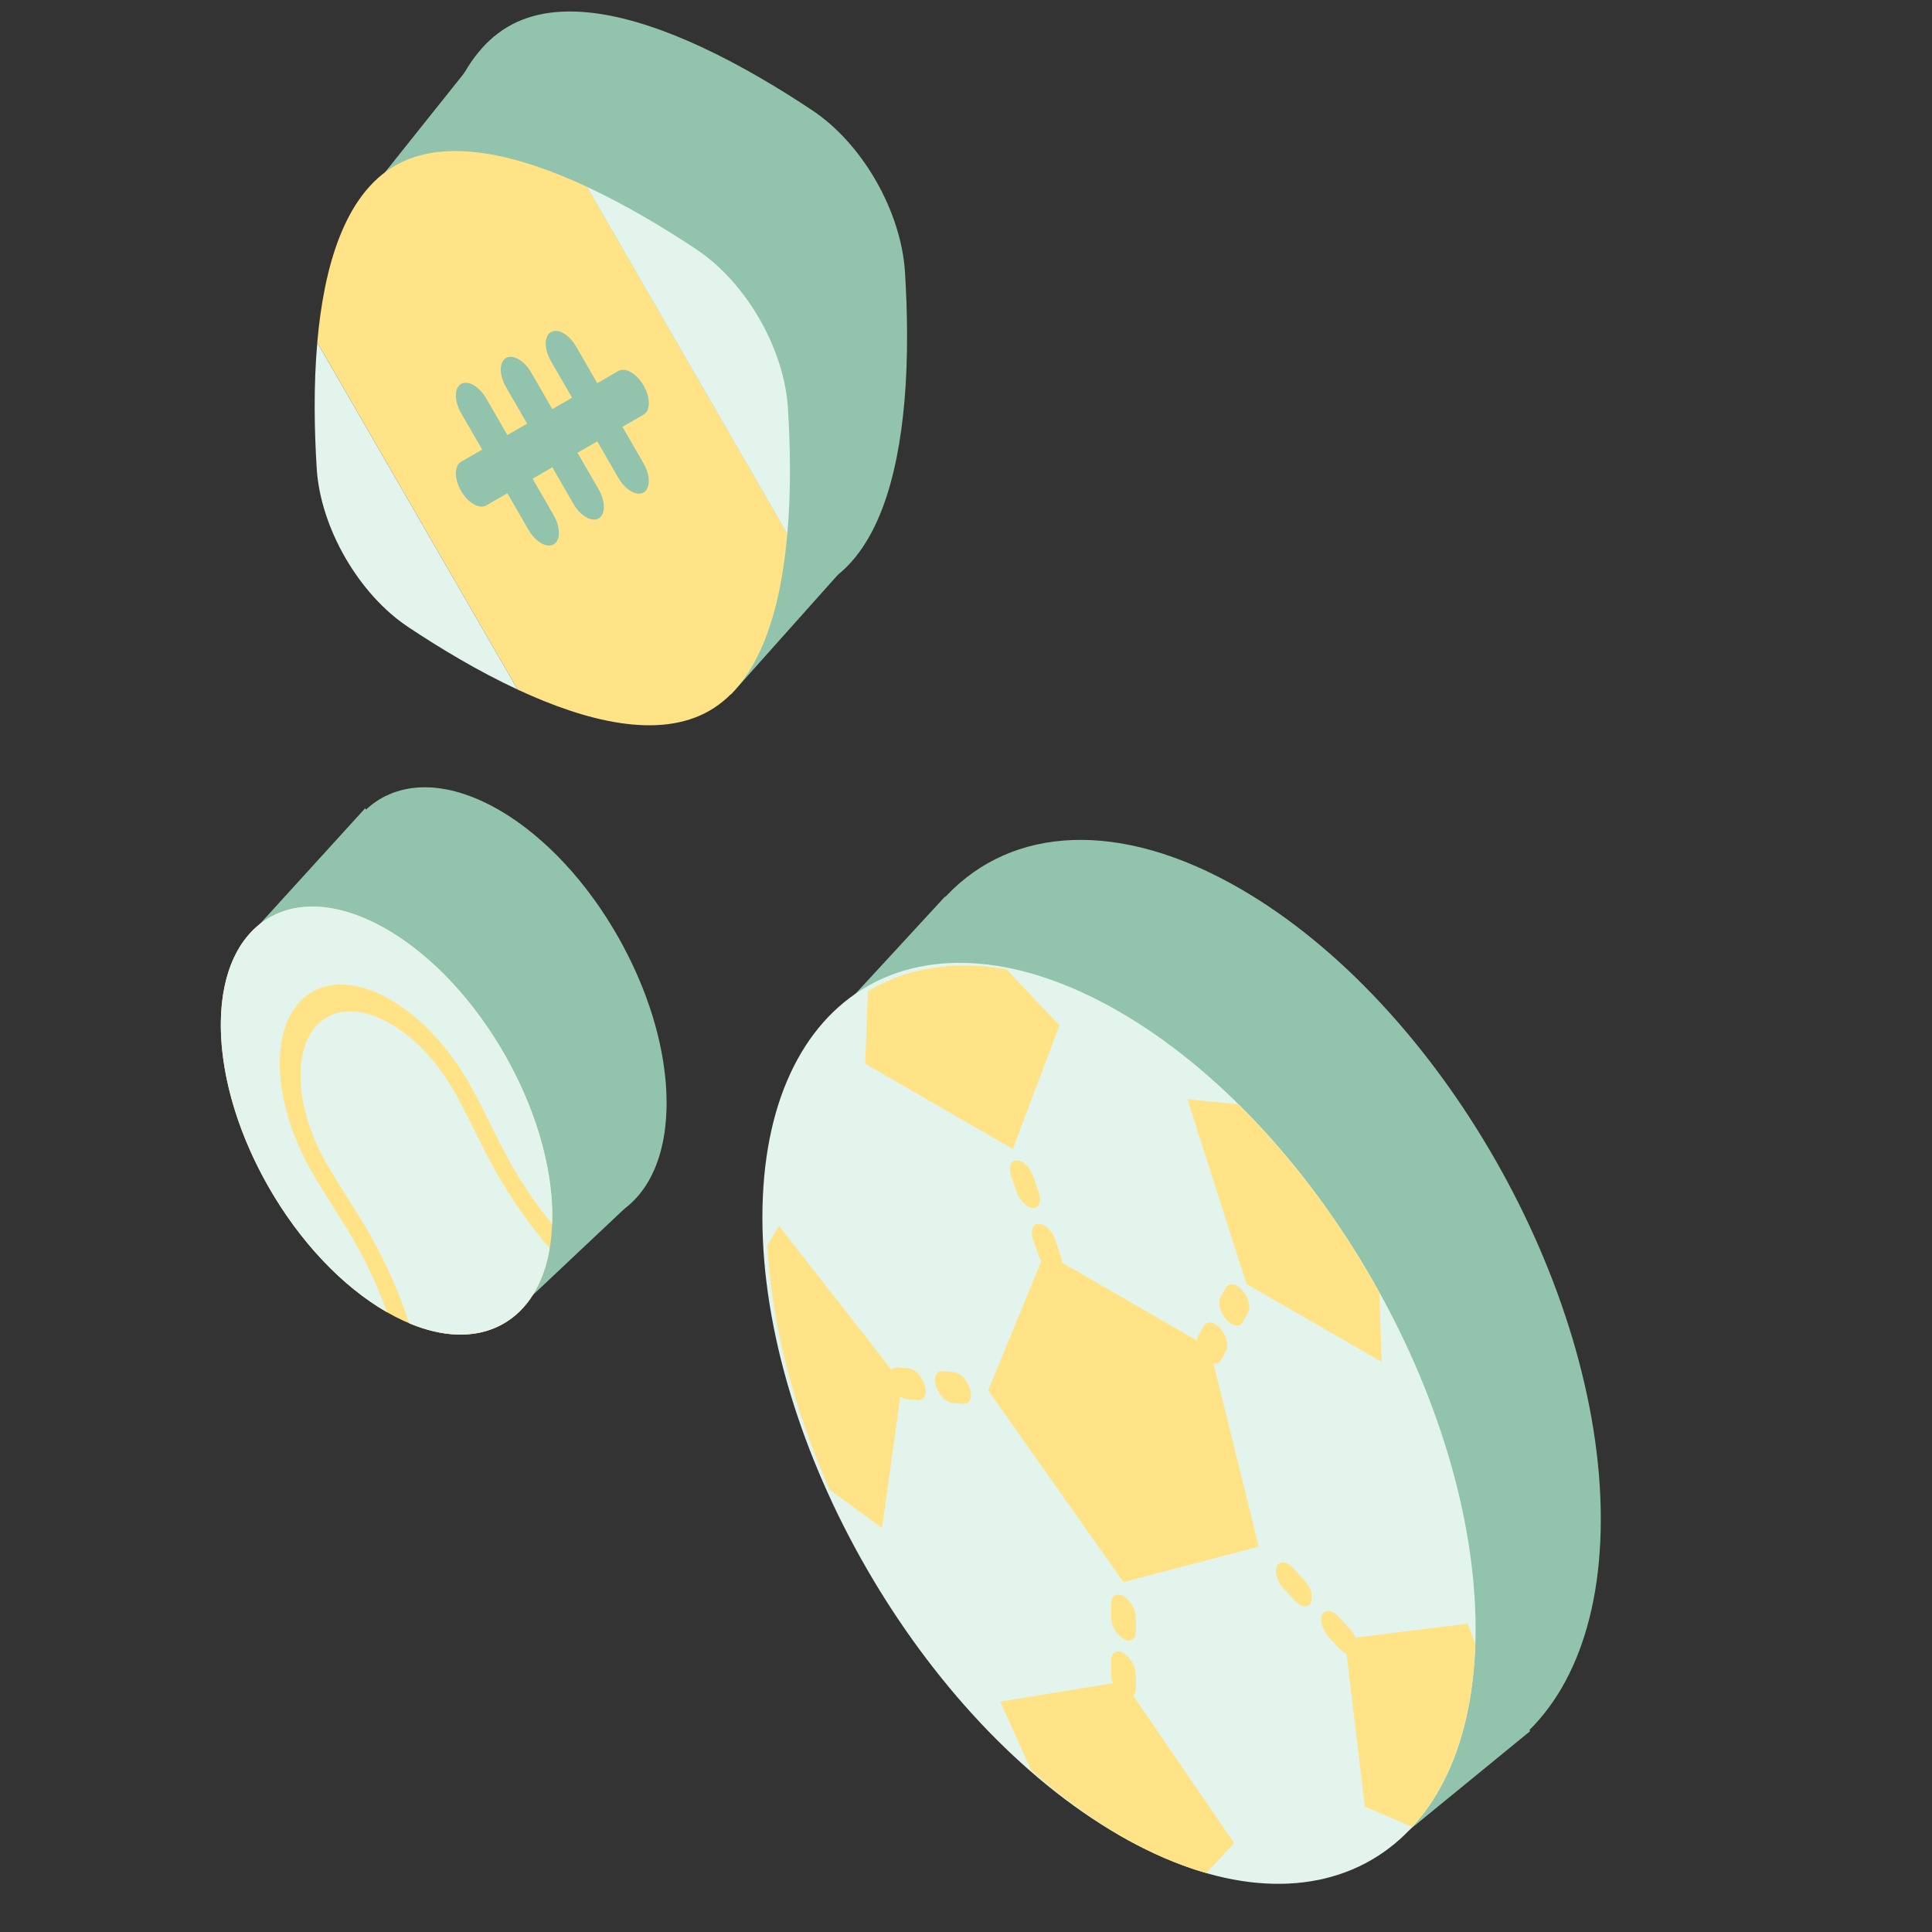 <svg width="70" height="70" viewBox="0 0 70 70" fill="none" xmlns="http://www.w3.org/2000/svg">
<rect x="0" y="0" width="70" height="70" fill="#333333" stroke="none"/>
<g clip-path="url(#clip0_76_628)">
<path d="M44.928 32.195C52.148 36.363 58 46.591 58 55.04C58 63.488 52.148 66.958 44.928 62.79C37.707 58.621 31.854 48.393 31.854 39.944C31.854 36.617 32.762 34.062 34.303 32.442C36.676 29.948 40.551 29.668 44.928 32.195ZM18.124 29.372C18.188 29.41 18.253 29.449 18.317 29.489C18.357 29.514 18.396 29.539 18.435 29.564C18.484 29.596 18.533 29.628 18.583 29.662C18.638 29.699 18.693 29.736 18.748 29.774C18.782 29.798 18.815 29.823 18.848 29.848C18.919 29.899 18.99 29.951 19.06 30.005C19.073 30.014 19.084 30.024 19.096 30.033C19.178 30.097 19.26 30.162 19.341 30.229C19.362 30.246 19.383 30.264 19.404 30.282C19.577 30.427 19.748 30.578 19.915 30.737C19.933 30.754 19.951 30.772 19.969 30.789C20.035 30.852 20.101 30.916 20.166 30.982L20.199 31.015C20.239 31.056 20.279 31.098 20.319 31.14C20.365 31.187 20.41 31.234 20.455 31.282C20.501 31.333 20.548 31.384 20.594 31.436C20.639 31.485 20.683 31.534 20.728 31.585C20.793 31.66 20.858 31.736 20.922 31.813C20.94 31.835 20.959 31.856 20.977 31.878C21.039 31.954 21.101 32.032 21.162 32.11C21.188 32.143 21.215 32.176 21.241 32.209C21.292 32.276 21.343 32.344 21.394 32.413C21.426 32.455 21.458 32.498 21.489 32.541C21.537 32.607 21.585 32.675 21.633 32.742C21.666 32.79 21.7 32.837 21.733 32.886C21.773 32.944 21.811 33.003 21.851 33.062C21.892 33.125 21.935 33.188 21.976 33.252C22.008 33.302 22.039 33.353 22.071 33.404C22.113 33.472 22.156 33.54 22.197 33.608C22.232 33.666 22.267 33.725 22.301 33.784C22.34 33.85 22.378 33.916 22.416 33.983C22.43 34.007 22.444 34.031 22.457 34.055C22.473 34.084 22.488 34.114 22.505 34.143C22.545 34.217 22.584 34.29 22.623 34.364C22.656 34.426 22.688 34.488 22.72 34.551C22.754 34.618 22.788 34.685 22.821 34.752C22.85 34.811 22.879 34.871 22.907 34.93C22.943 35.006 22.978 35.083 23.013 35.159C23.038 35.214 23.062 35.269 23.087 35.323C23.114 35.387 23.141 35.451 23.169 35.516C23.2 35.589 23.231 35.663 23.26 35.736C23.279 35.784 23.298 35.832 23.317 35.88C23.348 35.961 23.38 36.042 23.41 36.123C23.427 36.17 23.443 36.218 23.46 36.266C23.49 36.351 23.521 36.435 23.549 36.52C23.831 37.366 24.023 38.221 24.105 39.053C24.11 39.102 24.116 39.152 24.12 39.201C24.136 39.391 24.145 39.579 24.149 39.766C24.15 39.824 24.152 39.882 24.152 39.939C24.152 39.946 24.153 39.954 24.153 39.962C24.153 39.986 24.151 40.01 24.151 40.034C24.151 40.108 24.151 40.182 24.148 40.255L24.146 40.253C24.067 42.469 23.086 43.891 21.611 44.276C21.578 44.284 21.545 44.293 21.511 44.3C21.475 44.308 21.439 44.315 21.403 44.322C21.358 44.331 21.313 44.339 21.268 44.346C21.239 44.35 21.21 44.354 21.182 44.358C21.129 44.364 21.075 44.368 21.021 44.372C20.997 44.374 20.973 44.376 20.948 44.377C20.784 44.386 20.616 44.383 20.446 44.369C20.441 44.369 20.434 44.368 20.428 44.368C20.348 44.361 20.267 44.352 20.186 44.34C20.171 44.338 20.156 44.335 20.141 44.333C20.07 44.322 19.998 44.309 19.927 44.295C19.904 44.29 19.88 44.285 19.857 44.28C19.581 44.22 19.301 44.133 19.018 44.021C19.008 44.017 18.999 44.014 18.989 44.01C18.961 43.999 18.933 43.989 18.905 43.977L18.904 43.974C18.637 43.862 18.365 43.728 18.088 43.569L18.089 43.57C18.087 43.569 18.084 43.567 18.082 43.565L18.077 43.563C18.056 43.551 18.036 43.538 18.015 43.526C17.933 43.477 17.85 43.428 17.767 43.375C17.754 43.366 17.74 43.356 17.727 43.348C17.643 43.294 17.558 43.238 17.474 43.18C17.417 43.14 17.36 43.099 17.303 43.057C17.261 43.027 17.219 42.997 17.177 42.965C17.128 42.929 17.08 42.89 17.032 42.853C16.976 42.809 16.92 42.766 16.864 42.72C16.829 42.692 16.796 42.663 16.761 42.634C16.701 42.584 16.641 42.534 16.581 42.482C16.543 42.449 16.505 42.414 16.467 42.38C16.402 42.322 16.338 42.264 16.274 42.204C16.267 42.197 16.26 42.191 16.253 42.184C15.311 41.295 14.427 40.166 13.695 38.852C13.659 38.787 13.626 38.722 13.591 38.658C13.584 38.644 13.576 38.63 13.569 38.617C13.511 38.508 13.455 38.4 13.4 38.292C13.392 38.276 13.384 38.26 13.376 38.243C13.259 38.009 13.149 37.775 13.047 37.541C13.036 37.515 13.026 37.489 13.015 37.463C12.749 36.843 12.536 36.225 12.375 35.62C12.37 35.602 12.365 35.584 12.361 35.566C12.298 35.328 12.244 35.091 12.198 34.857C12.189 34.813 12.181 34.769 12.173 34.724C12.159 34.647 12.145 34.569 12.132 34.492C12.126 34.457 12.121 34.422 12.116 34.387C12.101 34.29 12.087 34.194 12.075 34.098C12.072 34.074 12.069 34.05 12.066 34.026C12.054 33.921 12.043 33.816 12.034 33.713C12.033 33.698 12.032 33.682 12.031 33.667C12.022 33.557 12.015 33.448 12.01 33.34C12.009 33.313 12.008 33.286 12.007 33.259C12.004 33.166 12.002 33.075 12.002 32.983C12.002 32.971 12.001 32.958 12.001 32.946C12.001 32.928 12.002 32.91 12.002 32.892C12.002 32.799 12.004 32.706 12.008 32.614C12.009 32.599 12.009 32.583 12.01 32.567C12.02 32.353 12.039 32.145 12.066 31.943C12.069 31.923 12.072 31.904 12.075 31.884C12.086 31.803 12.1 31.724 12.114 31.645C12.119 31.62 12.123 31.594 12.128 31.569C12.368 30.352 12.948 29.398 13.865 28.895C13.901 28.875 13.94 28.858 13.977 28.839C13.986 28.835 13.996 28.83 14.005 28.826C14.067 28.796 14.13 28.768 14.194 28.743C14.206 28.738 14.218 28.734 14.23 28.729C14.445 28.648 14.669 28.591 14.9 28.558C14.923 28.555 14.947 28.552 14.97 28.549C15.038 28.541 15.105 28.534 15.174 28.53C15.18 28.529 15.186 28.53 15.193 28.529C15.445 28.516 15.704 28.528 15.969 28.567C15.991 28.57 16.014 28.574 16.036 28.578C16.102 28.588 16.168 28.599 16.234 28.613C16.277 28.622 16.321 28.633 16.365 28.643C16.412 28.654 16.458 28.665 16.506 28.677C16.55 28.689 16.595 28.702 16.64 28.716C16.698 28.733 16.757 28.75 16.815 28.77C16.852 28.782 16.89 28.795 16.927 28.808C16.979 28.827 17.031 28.846 17.083 28.866C17.142 28.889 17.202 28.912 17.262 28.938C17.299 28.953 17.335 28.969 17.372 28.985C17.425 29.008 17.478 29.033 17.531 29.058C17.59 29.086 17.649 29.115 17.708 29.145C17.745 29.164 17.782 29.183 17.819 29.202C17.881 29.235 17.943 29.269 18.005 29.304C18.029 29.318 18.053 29.33 18.077 29.344C18.092 29.353 18.108 29.363 18.124 29.372ZM22.883 20.405C21.428 19.729 20.026 18.883 18.866 18.109C17.054 16.901 15.656 14.457 15.517 12.257C15.428 10.848 15.397 9.189 15.537 7.567L22.883 20.405ZM32.769 14.544C32.527 17.344 31.773 20.032 29.919 21.132C28.064 22.231 25.395 21.573 22.883 20.405L15.536 7.566C15.778 4.766 16.531 2.077 18.386 0.978C20.24 -0.122 22.91 0.539 25.422 1.706L32.769 14.544ZM25.422 1.707C26.877 2.384 28.28 3.23 29.44 4.004C31.252 5.212 32.65 7.656 32.789 9.856C32.877 11.265 32.91 12.924 32.77 14.546L25.422 1.707Z" fill="#92C4AD"/>
<path d="M31 36L34.248 32.476L55.441 62.722L50.449 66.805L31 36Z" fill="#92C4AD"/>
<path d="M9.284 33.622L13.23 29.285L22.997 43.444L18.187 47.977L9.284 33.622Z" fill="#92C4AD"/>
<path d="M13.306 7.049L17.077 2.324L30.363 20.819L26.484 25.164L13.306 7.049Z" fill="#92C4AD"/>
<circle cx="6.934" cy="6.934" r="6.934" transform="matrix(0.866 0.5 0 1 8 30.2)" fill="#FFE386"/>
<path d="M9.675 42.907C7.378 38.82 7.453 34.473 9.843 33.199C12.234 31.926 16.036 34.208 18.335 38.295C19.518 40.398 20.072 42.569 20.006 44.355C19.447 43.668 18.94 42.926 18.495 42.138C18.242 41.691 18.017 41.236 17.778 40.753C17.543 40.279 17.302 39.791 17.03 39.307C16.289 37.989 15.292 36.91 14.222 36.267C14.194 36.252 14.167 36.234 14.14 36.218C13.101 35.618 12.118 35.507 11.367 35.907C10.595 36.318 10.16 37.217 10.138 38.44C10.116 39.662 10.514 41.063 11.255 42.382C11.525 42.862 11.819 43.327 12.103 43.774C12.391 44.229 12.664 44.66 12.915 45.109C13.356 45.898 13.726 46.714 14.018 47.543C12.436 46.634 10.856 45.01 9.675 42.907Z" fill="#E2F4EB"/>
<path d="M12.594 43.406C12.312 42.959 12.044 42.536 11.796 42.096C11.194 41.025 10.871 39.889 10.888 38.894C10.905 37.901 11.259 37.169 11.886 36.836C12.512 36.502 13.336 36.606 14.205 37.127C15.074 37.648 15.885 38.525 16.487 39.596C16.734 40.035 16.955 40.483 17.19 40.956C17.429 41.439 17.676 41.938 17.953 42.429C18.521 43.435 19.182 44.378 19.915 45.231C19.701 46.501 19.116 47.494 18.165 48.001C17.214 48.51 16.04 48.455 14.825 47.946C14.481 46.883 14.022 45.835 13.459 44.827C13.183 44.335 12.884 43.863 12.594 43.406Z" fill="#E2F4EB"/>
<path d="M40.544 36.65C47.679 40.77 53.464 50.79 53.464 59.03C53.464 67.27 47.679 70.61 40.544 66.49C33.407 62.37 27.623 52.35 27.623 44.11C27.623 35.87 33.407 32.53 40.544 36.65Z" fill="#E2F4EB"/>
<path d="M43.824 48.834L37.856 45.388L35.804 50.377L40.705 57.323L45.606 56.037L43.824 48.834Z" fill="#FFE386"/>
<path d="M38.231 46.065C38.011 46.066 37.743 45.808 37.633 45.49L37.434 44.915C37.324 44.597 37.413 44.339 37.633 44.339C37.698 44.339 37.765 44.361 37.832 44.4C37.996 44.494 38.153 44.689 38.231 44.915L38.431 45.49C38.541 45.808 38.452 46.065 38.231 46.065Z" fill="#FFE386"/>
<path d="M37.434 43.764C37.214 43.765 36.947 43.507 36.836 43.189L36.637 42.614C36.527 42.296 36.616 42.038 36.836 42.038C36.9 42.038 36.968 42.06 37.035 42.099C37.198 42.193 37.356 42.388 37.434 42.614L37.633 43.189C37.744 43.507 37.655 43.764 37.434 43.764Z" fill="#FFE386"/>
<path d="M44.422 48.949L44.223 49.294C44.112 49.485 43.846 49.434 43.625 49.179C43.405 48.925 43.316 48.564 43.426 48.374L43.625 48.028C43.703 47.893 43.86 47.88 44.024 47.974C44.091 48.013 44.159 48.07 44.223 48.143C44.443 48.398 44.532 48.758 44.422 48.949Z" fill="#FFE386"/>
<path d="M45.02 47.914C44.91 48.105 44.642 48.053 44.422 47.799C44.202 47.544 44.113 47.184 44.223 46.993L44.422 46.648C44.501 46.512 44.657 46.499 44.821 46.594C44.888 46.632 44.956 46.689 45.02 46.763C45.24 47.017 45.329 47.377 45.219 47.568L45.02 47.914Z" fill="#FFE386"/>
<path d="M34.909 50.863L34.499 50.829C34.273 50.81 34.011 50.538 33.914 50.221C33.817 49.904 33.922 49.662 34.148 49.681L34.557 49.714C34.615 49.719 34.675 49.74 34.733 49.774C34.906 49.874 35.071 50.086 35.143 50.322C35.24 50.64 35.135 50.881 34.909 50.863Z" fill="#FFE386"/>
<path d="M33.271 50.728L32.862 50.694C32.635 50.674 32.373 50.403 32.277 50.086C32.179 49.77 32.285 49.528 32.51 49.546L32.919 49.579C32.977 49.584 33.037 49.605 33.096 49.639C33.268 49.739 33.433 49.951 33.505 50.187C33.602 50.504 33.496 50.746 33.271 50.728Z" fill="#FFE386"/>
<path d="M40.705 61.438C40.459 61.296 40.26 60.951 40.26 60.667V60.152C40.26 59.868 40.459 59.753 40.705 59.895C40.952 60.037 41.151 60.383 41.151 60.667V61.181C41.151 61.465 40.952 61.581 40.705 61.438Z" fill="#FFE386"/>
<path d="M40.705 59.38C40.459 59.238 40.26 58.893 40.26 58.609V58.094C40.26 57.81 40.459 57.695 40.705 57.837C40.952 57.979 41.151 58.325 41.151 58.609V59.123C41.151 59.407 40.952 59.523 40.705 59.38Z" fill="#FFE386"/>
<path d="M46.911 57.995L46.502 57.556C46.276 57.314 46.171 56.951 46.268 56.746C46.34 56.593 46.505 56.571 46.678 56.671C46.737 56.705 46.796 56.752 46.854 56.815L47.263 57.254C47.489 57.496 47.594 57.859 47.497 58.064C47.4 58.269 47.138 58.239 46.911 57.995Z" fill="#FFE386"/>
<path d="M49.135 59.82C49.038 60.026 48.776 59.994 48.55 59.752L48.14 59.313C47.914 59.071 47.81 58.707 47.907 58.503C47.979 58.349 48.144 58.327 48.316 58.427C48.375 58.461 48.435 58.509 48.492 58.571L48.902 59.01C49.127 59.252 49.232 59.615 49.135 59.82Z" fill="#FFE386"/>
<path d="M37.356 64.14L36.243 61.651L40.705 60.924L44.715 66.78L43.706 67.864C42.719 67.581 41.687 67.14 40.625 66.534C39.494 65.874 38.399 65.065 37.356 64.14Z" fill="#FFE386"/>
<path d="M49.451 65.459L48.725 59.381L53.184 58.828L53.452 59.576C53.359 62.464 52.53 64.709 51.169 66.191L49.451 65.459Z" fill="#FFE386"/>
<path d="M49.974 46.821L50.062 49.346L45.161 46.519L43.025 39.83L44.873 40.011C46.836 41.95 48.579 44.295 49.974 46.821Z" fill="#FFE386"/>
<path d="M36.695 41.631L31.349 38.542L31.444 35.918C32.832 35.072 34.545 34.784 36.465 35.122L38.385 37.151L36.695 41.631Z" fill="#FFE386"/>
<path d="M32.685 50.12L31.959 55.36L30.064 53.98C28.763 51.051 27.951 47.986 27.809 45.1L28.227 44.42L32.685 50.12Z" fill="#FFE386"/>
<path d="M21.265 6.767C18.783 5.61 16.144 4.946 14.311 6.004C12.478 7.062 11.734 9.679 11.495 12.408L18.756 24.985C21.239 26.142 23.877 26.806 25.71 25.748C27.543 24.689 28.288 22.073 28.527 19.344L21.265 6.767Z" fill="#FFE386"/>
<path d="M25.237 9.039C24.09 8.275 22.704 7.439 21.266 6.769L28.527 19.345C28.666 17.765 28.634 16.146 28.547 14.771C28.41 12.625 27.027 10.23 25.237 9.039Z" fill="#E2F4EB"/>
<path d="M14.786 22.716C15.933 23.48 17.319 24.316 18.757 24.986L11.496 12.41C11.357 13.99 11.389 15.608 11.476 16.983C11.613 19.13 12.996 21.524 14.786 22.716Z" fill="#E2F4EB"/>
<path fill-rule="evenodd" clip-rule="evenodd" d="M19.962 12.031C20.214 11.885 20.623 12.121 20.875 12.558L21.64 13.882L22.405 13.441C22.657 13.295 23.066 13.531 23.318 13.968C23.57 14.405 23.57 14.877 23.318 15.023L22.553 15.464L23.318 16.789C23.57 17.226 23.57 17.698 23.318 17.843C23.066 17.989 22.657 17.753 22.405 17.316L21.64 15.992L20.925 16.404L21.69 17.729C21.942 18.166 21.942 18.638 21.69 18.784C21.437 18.929 21.029 18.693 20.776 18.256L20.012 16.932L19.297 17.345L20.061 18.669C20.313 19.106 20.313 19.578 20.061 19.724C19.809 19.869 19.4 19.633 19.148 19.196L18.383 17.872L17.619 18.313C17.366 18.459 16.957 18.223 16.705 17.786C16.453 17.349 16.453 16.877 16.705 16.732L17.47 16.29L16.705 14.966C16.453 14.529 16.453 14.057 16.705 13.911C16.957 13.765 17.366 14.002 17.619 14.438L18.383 15.763L19.098 15.35L18.334 14.025C18.081 13.589 18.081 13.117 18.334 12.971C18.586 12.825 18.995 13.061 19.247 13.498L20.012 14.823L20.727 14.41L19.962 13.085C19.71 12.649 19.71 12.176 19.962 12.031Z" fill="#92C4AD"/>
</g>
<defs>
<clipPath id="clip0_76_628">
<rect width="70" height="70" fill="white"/>
</clipPath>
</defs>
</svg>
